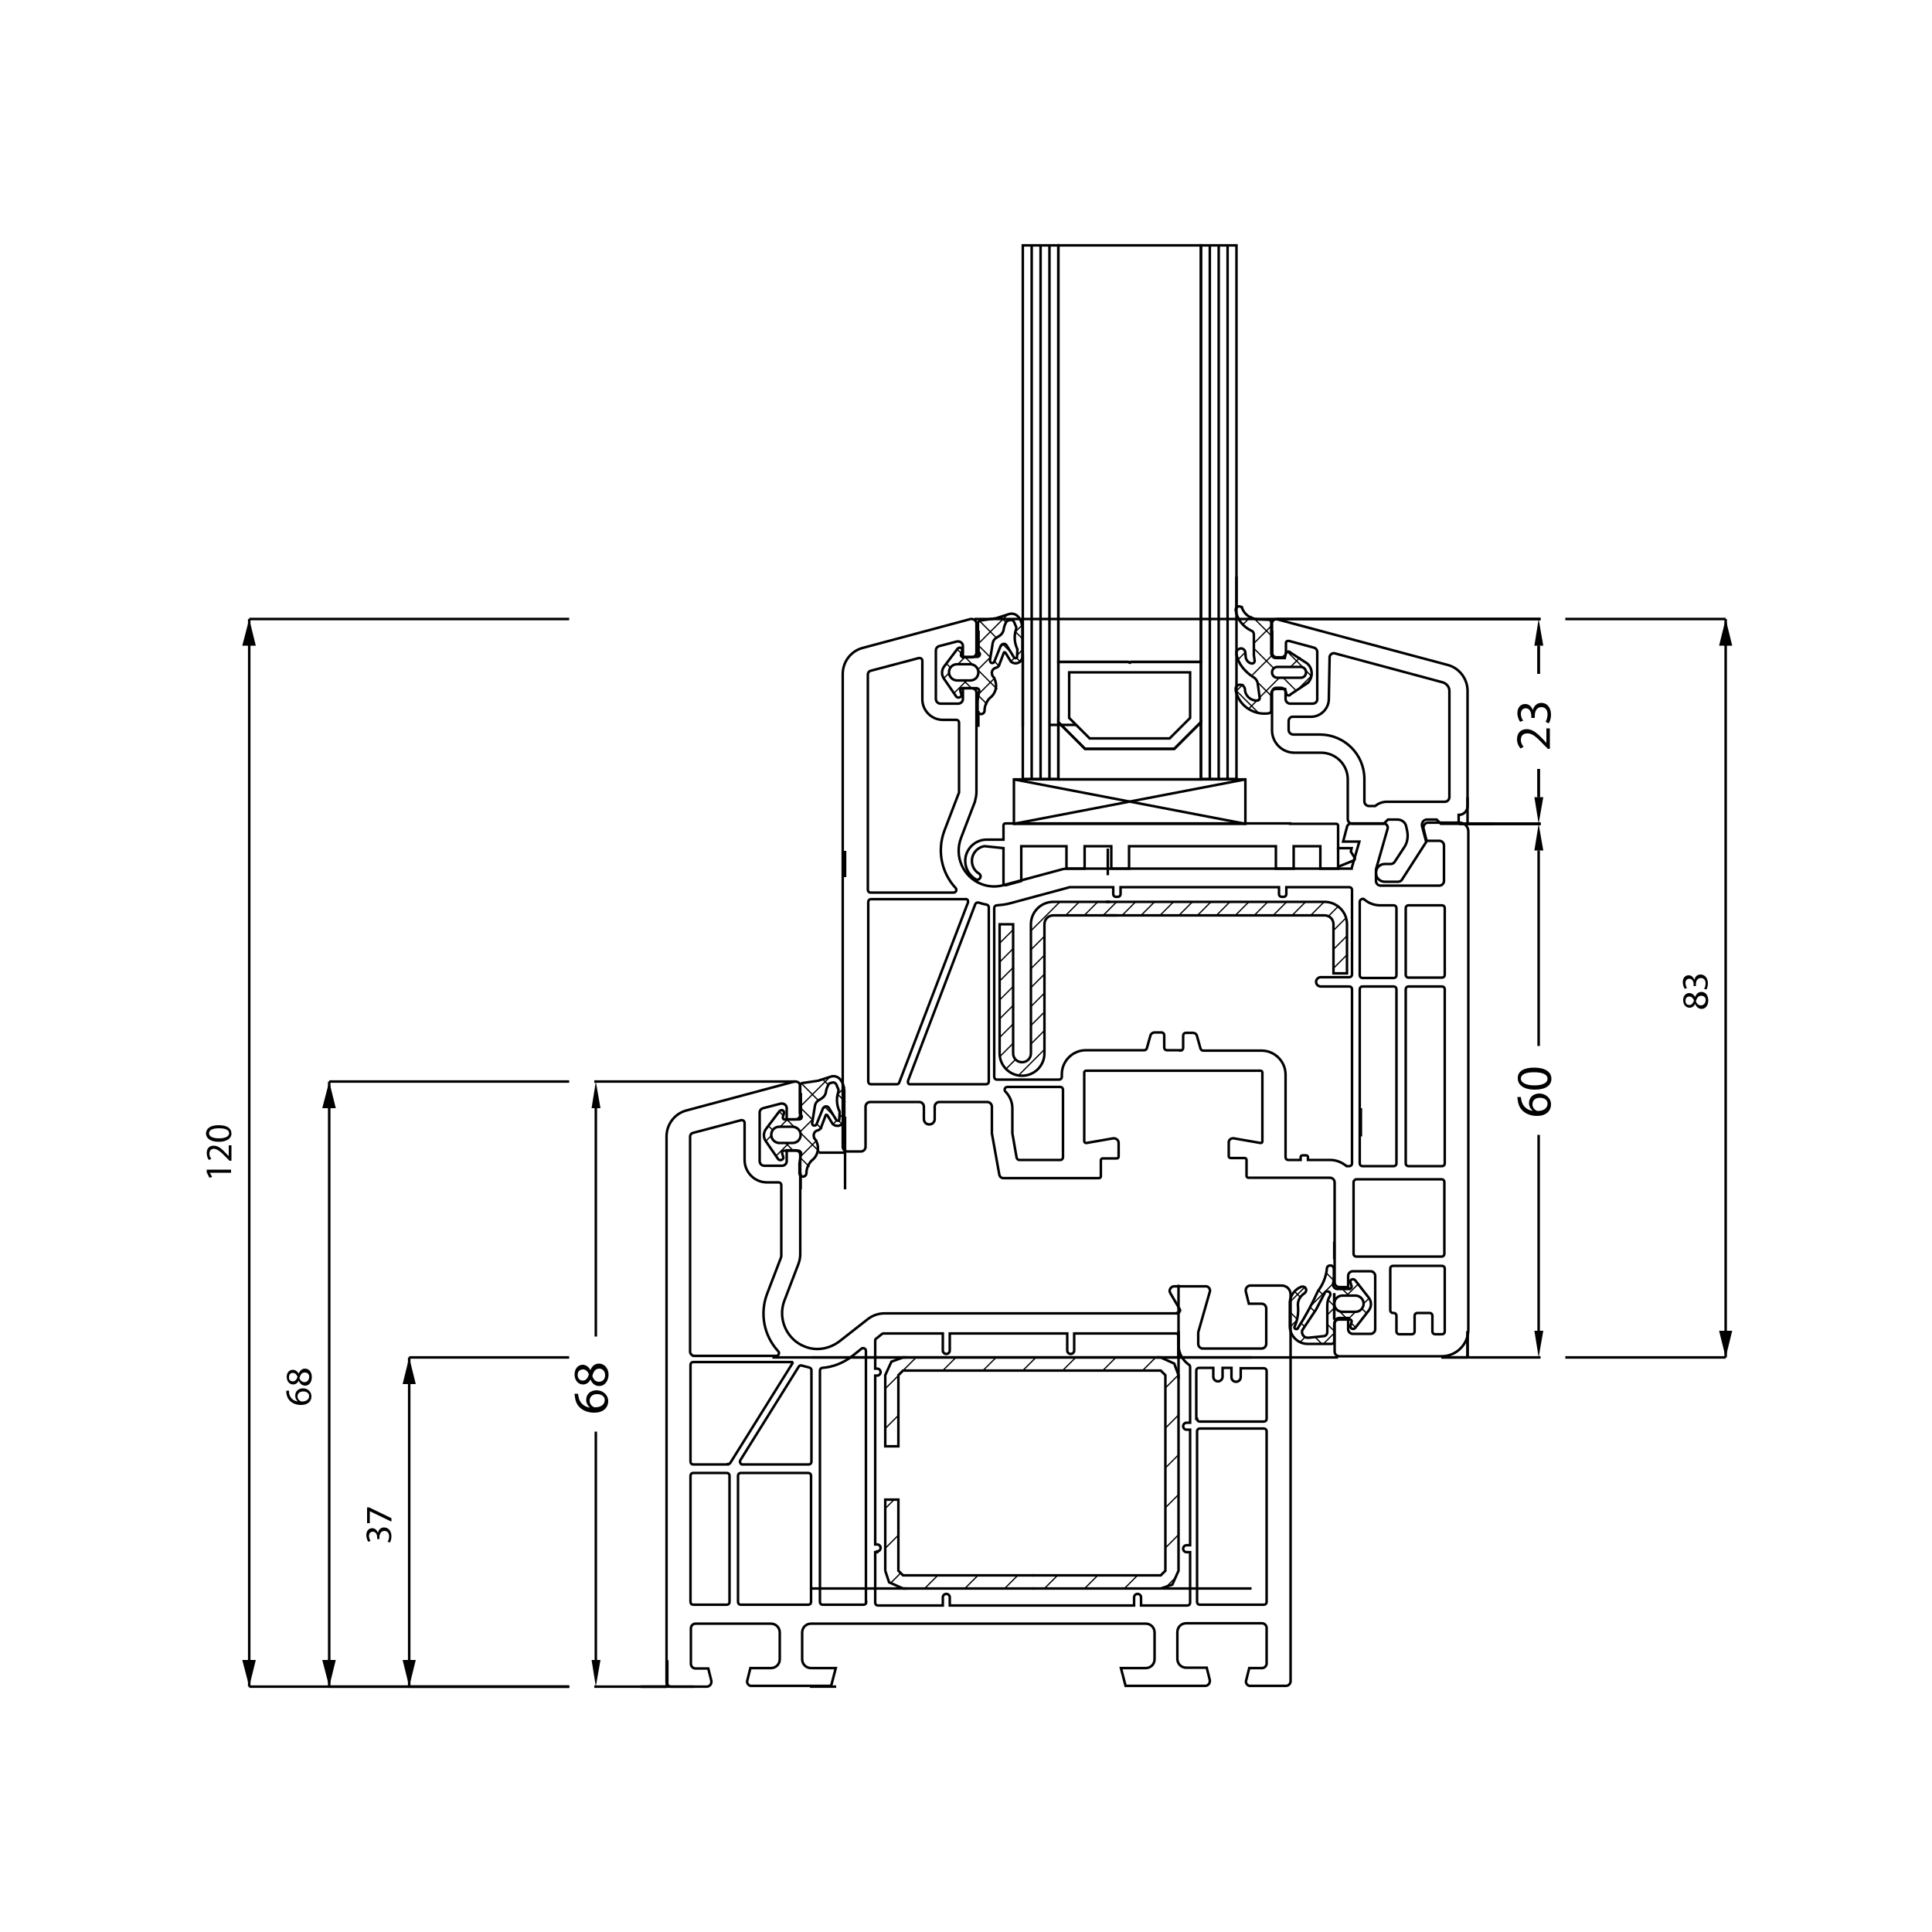 <?xml version="1.0" encoding="UTF-8"?> <svg xmlns="http://www.w3.org/2000/svg" xmlns:xlink="http://www.w3.org/1999/xlink" version="1.1" x="0px" y="0px" viewBox="0 0 500 500" style="enable-background:new 0 0 500 500;" xml:space="preserve"> <style type="text/css"> .st0{fill:none;stroke:#000000;stroke-width:0.652;stroke-miterlimit:10;} .st1{fill:none;} .st2{fill:none;stroke:#000000;stroke-width:0.326;stroke-linecap:round;stroke-linejoin:round;stroke-miterlimit:10;} </style> <g id="Warstwa_1"> <g> <g id="LINE_00000092453875210886923370000013088041921352975018_"> <line class="st0" x1="172.6" y1="436.5" x2="179.6" y2="436.5"></line> </g> <g id="LINE_00000156554661359418868610000013264314637318823850_"> <line class="st0" x1="379.8" y1="351.3" x2="379.8" y2="344.5"></line> </g> <g id="DIMENSION"> <g id="SOLID"> <polygon points="155.4,429.6 153.1,429.6 154.2,436.5 154.2,436.5 "></polygon> </g> <g id="SOLID_00000089543933279188693340000007055914486483238789_"> <polygon points="155.4,286.8 153.1,286.8 154.2,279.9 154.2,279.9 "></polygon> </g> <g id="MTEXT"> <g> <path d="M149.6,360.5c0,0.2,0,0.5,0.1,0.9c0.3,1.8,1.6,2.7,3,2.9v0c-0.5-0.4-1-1.1-1-2c0-1.5,1.1-2.5,2.7-2.5 c1.5,0,3,1.1,3,2.8c0,1.8-1.4,3-3.6,3c-1.7,0-3-0.6-3.8-1.4c-0.7-0.7-1.1-1.6-1.2-2.7c-0.1-0.3-0.1-0.6-0.1-0.8H149.6z M154.5,360.8c-1.2,0-1.9,0.7-1.9,1.7c0,0.7,0.4,1.3,1,1.6c0.1,0.1,0.3,0.1,0.5,0.1c1.4,0,2.4-0.7,2.4-1.9 C156.5,361.4,155.7,360.8,154.5,360.8z"></path> <path d="M155.1,358.7c-1.1,0-1.8-0.6-2.3-1.7l0,0c-0.4,0.9-1.2,1.3-1.9,1.3c-1.3,0-2.2-1.1-2.2-2.6c0-1.6,1-2.5,2.1-2.5 c0.7,0,1.5,0.4,2,1.4h0c0.4-1.1,1.2-1.7,2.2-1.7c1.5,0,2.5,1.3,2.5,2.9C157.4,357.6,156.4,358.7,155.1,358.7z M150.8,357.3 c0.8,0,1.3-0.6,1.6-1.6c-0.2-0.7-0.8-1.3-1.5-1.3c-0.7,0-1.4,0.4-1.4,1.4C149.5,356.8,150.1,357.3,150.8,357.3z M155.1,354.2 c-1,0-1.5,0.7-1.8,1.9c0.3,1,0.9,1.5,1.7,1.5c0.9,0,1.6-0.6,1.6-1.7C156.6,354.8,155.9,354.2,155.1,354.2z"></path> </g> </g> </g> <g id="LINE_00000062905445788459120120000002577029471257980037_"> <line class="st0" x1="172.6" y1="436.5" x2="172.6" y2="429.7"></line> </g> <g id="LINE_00000101082825248064574620000009861844068666073731_"> <line class="st0" x1="216.4" y1="436.5" x2="209.6" y2="436.5"></line> </g> <g id="LINE_00000093177730150720397420000009410116184220109453_"> <line class="st0" x1="172.6" y1="436.5" x2="165.8" y2="436.5"></line> </g> <g id="LINE_00000149345775174208171910000017131808059191851963_"> <line class="st0" x1="305" y1="351.3" x2="305" y2="344.5"></line> </g> <g id="LINE_00000175322878195134411520000016055725510738092426_"> <line class="st0" x1="207.2" y1="289.7" x2="207.2" y2="282.9"></line> </g> <g id="LINE_00000104680273499791393850000011446910869969352086_"> <line class="st0" x1="207.2" y1="289.7" x2="207.2" y2="282.9"></line> </g> <g id="LINE_00000173138880238808019560000007397628968677041827_"> <line class="st0" x1="172.6" y1="436.5" x2="165.8" y2="436.5"></line> </g> <g id="LINE_00000034790667237792791860000004089413991774299812_"> <line class="st0" x1="172.6" y1="436.5" x2="172.6" y2="429.7"></line> </g> <g id="LINE_00000162319466507253858510000005359986102763833525_"> <line class="st0" x1="172.7" y1="436.5" x2="172.7" y2="429.7"></line> </g> <g id="HATCH"> <path class="st1" d="M206.9,289.8l-3.8,0c-0.3,0-0.5-0.2-0.5-0.5c0,0,0-0.1,0-0.1l0.3-1c0.1-0.3,0-0.5-0.3-0.7 c-0.3-0.2-0.7-0.2-1,0.1l-3.4,4.5c-0.8,1-0.8,2.4,0,3.4l3.4,4.5c0.2,0.2,0.4,0.3,0.7,0.3c0.4-0.1,0.6-0.5,0.5-0.8l-0.3-1 c-0.1-0.2,0.1-0.5,0.3-0.6c0,0,0.1,0,0.1,0l3.7,0c0.4,0,0.7,0.3,0.7,0.7c0,0,0,0.1,0,0.1l-0.4,2.5v2.5c0,0.5,0.4,0.9,0.9,0.9 c0.5,0,0.9-0.4,0.9-0.9c0-1.2,0.5-2.3,1.3-3.2c0.2-0.1,0.3-0.2,0.4-0.3c1.6-1.5,1.7-3.9,0.3-5.5c-0.3-0.7-0.1-1.5,0.6-1.9 c0,0,0,0,0.1,0c0.6-0.1,1.1-0.5,1.2-1.1l1.1-2.9c0-0.1,0.2-0.2,0.3-0.2c0.1,0,0.1,0.1,0.1,0.1l1.4,2.3c0.3,0.2,0.7,0.4,1,0.4 c1,0.1,1.9-0.7,2-1.7v-7.5c0-0.9-0.3-1.7-0.8-2.5c-0.5-0.9-1.6-1.3-2.6-1.1l-3.4,1.1l-4.1,0.6c-0.3,0.1-0.6,0.3-0.6,0.7v7.1 c0,0.1,0.1,0.3,0.2,0.4c0.3,0.2,0.3,0.7,0.1,1C207.3,289.7,207.1,289.8,206.9,289.8 M205.1,295.8h-3.4c-1.1,0-2.1-0.9-2.1-2.1 s0.9-2.1,2.1-2.1h3.4c1.1,0,2.1,0.9,2.1,2.1S206.3,295.8,205.1,295.8 M210.2,290.6l0.7-4.4c0.1-0.6,0.4-1.1,0.9-1.4l0.8-0.5 c0.5-0.3,0.9-0.8,1.1-1.4c0.1-0.9,0.4-1.8,0.9-2.5l0.7-0.2c0.5-0.2,1,0.1,1.2,0.6l0.5,1.2c0,0.1,0,0.3,0,0.4 c-0.6,1.7-0.5,3.5,0.2,5.1c0.1,0.1,0.1,0.2,0.1,0.4l-0.1,1.9c-0.1,0.2-0.4,0.3-0.6,0.2c-0.1,0-0.2-0.1-0.2-0.2l-1.9-3.1 c-0.1-0.1-0.2-0.2-0.3-0.3c-0.4-0.2-0.9,0-1.1,0.4l-1.7,4.2c-0.2,0.3-0.6,0.4-0.9,0.2C210.3,291,210.2,290.8,210.2,290.6z"></path> </g> <g id="LINE_00000020362915135914865870000001475844778550120347_"> <line class="st0" x1="207.2" y1="289.7" x2="207.2" y2="282.9"></line> </g> <g id="LINE_00000037668462206840455100000003657592824770143659_"> <line class="st0" x1="305" y1="351.3" x2="305" y2="344.5"></line> </g> <g id="HATCH_00000139284792410068126680000013599805076223815317_"> <polygon class="st1" points="305,406.5 303.4,410.1 300.4,411.1 233.7,411.1 230.1,409.5 229.1,406.5 229.1,388.1 232.5,388.1 232.5,406.5 233.7,407.7 300.4,407.7 301.6,406.5 301.6,355.9 300.4,354.7 233.7,354.7 232.5,355.9 232.5,374.3 229.1,374.3 229.1,355.9 230.7,352.4 233.7,351.3 300.4,351.3 303.9,352.9 305,355.9 "></polygon> </g> <g id="LINE_00000011719958058829377680000012743221672681881510_"> <line class="st0" x1="253.2" y1="170" x2="253.2" y2="163.2"></line> </g> <g id="LINE_00000065775616727265465490000013580176319955249845_"> <line class="st0" x1="379.8" y1="213.2" x2="386.6" y2="213.2"></line> </g> <g id="LINE_00000114067602849520342920000007956514542197386911_"> <line class="st0" x1="379.8" y1="213.2" x2="379.8" y2="206.4"></line> </g> <g id="LINE_00000124872276985429832290000001425412071181342091_"> <line class="st0" x1="345.3" y1="341.5" x2="345.3" y2="334.7"></line> </g> <g id="LINE_00000003093693120196524510000013391777083506263976_"> <line class="st0" x1="379.8" y1="351.3" x2="379.8" y2="344.5"></line> </g> <g id="DIMENSION_00000047776018877859965450000009858158359417457821_"> <g id="SOLID_00000088839848909888319320000005439396426381459116_"> <polygon points="399.4,344.4 397.1,344.4 398.2,351.3 398.2,351.3 "></polygon> </g> <g id="SOLID_00000029750033369028098520000012913693472277116559_"> <polygon points="399.4,220.1 397.1,220.1 398.2,213.2 398.2,213.2 "></polygon> </g> <g id="MTEXT_00000117675618569150078150000016310038083254377136_"> <g> <path d="M393.6,283.7c0,0.2,0,0.5,0.1,0.9c0.3,1.8,1.6,2.7,3,2.9v0c-0.5-0.4-1-1.1-1-2c0-1.5,1.1-2.5,2.7-2.5 c1.5,0,3,1.1,3,2.8c0,1.8-1.4,3-3.6,3c-1.7,0-3-0.6-3.8-1.4c-0.7-0.7-1.1-1.6-1.2-2.7c-0.1-0.3-0.1-0.6-0.1-0.8H393.6z M398.5,284.1c-1.2,0-1.9,0.7-1.9,1.7c0,0.7,0.4,1.3,1,1.6c0.1,0.1,0.3,0.1,0.5,0.1c1.4,0,2.4-0.7,2.4-1.9 C400.5,284.7,399.7,284.1,398.5,284.1z"></path> <path d="M397,276.3c2.9,0,4.5,1.1,4.5,2.9c0,1.7-1.5,2.8-4.3,2.8c-2.8,0-4.4-1.2-4.4-2.9C392.7,277.3,394.3,276.3,397,276.3z M397.1,280.9c2.2,0,3.4-0.7,3.4-1.7c0-1.2-1.4-1.7-3.5-1.7c-2.1,0-3.4,0.5-3.4,1.7C393.6,280.1,394.8,280.9,397.1,280.9z"></path> </g> </g> </g> <g id="DIMENSION_00000008135020788254967360000007179442743737678497_"> <g id="SOLID_00000070079762620712369750000010134529901901241777_"> <polygon points="399.4,206.3 397.1,206.3 398.2,213.2 398.2,213.2 "></polygon> </g> <g id="SOLID_00000094581943104089282730000009318268662455035835_"> <polygon points="399.4,167.1 397.1,167.1 398.2,160.2 398.2,160.2 "></polygon> </g> <g id="MTEXT_00000044896248066005046980000001564868854548320662_"> <g> <path d="M401.3,193.8h-0.7l-0.9-0.9c-2.1-2.2-3.1-3.1-4.4-3.1c-0.9,0-1.7,0.4-1.7,1.7c0,0.8,0.4,1.4,0.7,1.8l-0.8,0.4 c-0.5-0.6-0.9-1.4-0.9-2.4c0-1.8,1.2-2.6,2.5-2.6c1.6,0,2.8,1.1,4.5,2.9l0.6,0.7h0v-3.8h0.9V193.8z"></path> <path d="M400,186.8c0.2-0.3,0.5-1.1,0.5-1.9c0-1.5-0.9-1.9-1.6-1.9c-1.2,0-1.7,1.1-1.7,2.2v0.6h-0.9v-0.6 c0-0.8-0.4-1.9-1.4-1.9c-0.7,0-1.3,0.4-1.3,1.5c0,0.7,0.3,1.3,0.6,1.7l-0.8,0.3c-0.3-0.4-0.7-1.3-0.7-2.2c0-1.7,1-2.4,2-2.4 c0.9,0,1.6,0.5,2,1.6h0c0.2-1,1-1.9,2.2-1.9c1.4,0,2.5,1.1,2.5,3.1c0,0.9-0.3,1.8-0.6,2.2L400,186.8z"></path> </g> </g> </g> <g id="LINE_00000081609096605579104490000016745505624493548683_"> <line class="st0" x1="218.7" y1="227" x2="218.7" y2="220.2"></line> </g> <g id="LINE_00000145767553890784512800000004275293703643163284_"> <line class="st0" x1="379.8" y1="351.3" x2="373" y2="351.3"></line> </g> <g id="LINE_00000111180558133614529130000002342538234632145593_"> <line class="st0" x1="218.7" y1="298.3" x2="211.9" y2="298.3"></line> </g> <g id="HATCH_00000127030441970385563470000016711416633564320177_"> <path class="st1" d="M349.3,333.5c0.3,0,0.5-0.2,0.5-0.5c0,0,0-0.1,0-0.1l-0.3-1c-0.1-0.3,0-0.6,0.2-0.7c0.3-0.2,0.7-0.2,1,0.1 l3.5,4.5c0.8,1,0.8,2.4,0,3.4l-3.5,4.5c-0.2,0.2-0.5,0.3-0.7,0.2c-0.4-0.1-0.6-0.5-0.5-0.8l0.3-1c0.1-0.2-0.1-0.5-0.3-0.6 c0,0-0.1,0-0.1,0h-2.9c-0.6,0-1.2,0.5-1.2,1.2v4.4c0,0.4-0.3,0.7-0.7,0.7l-6.2,0c0,0,0,0,0,0c-2.5,0-4.6-2.1-4.6-4.6v-5.7 c-0.1-2,1.2-3.8,3-4.5c0.4-0.1,0.9,0,1.1,0.4c0.3,0.4,0.1,1-0.3,1.3c-1.1,0.7-1.8,1.9-1.7,3.2c0.2,1.8-0.1,3.7-0.8,5.3 c-0.2,0.2-0.1,0.6,0.1,0.7s0.6,0.1,0.7-0.1c0,0,0,0,0-0.1c2-3.1,3.7-6.3,5.2-9.6c1.3-1.7,2.1-3.7,2.3-5.8c0-0.5,0.4-0.8,0.9-0.8 c0.5,0,0.9,0.4,0.9,0.9v1.8c0,0.7-0.1,1.4-0.2,2.1c-0.1,0.6,0.4,1.2,1,1.3c0,0,0.1,0,0.1,0H349.3 M347.4,339.5 c-1.1,0-2.1-0.9-2.1-2.1c0-1.1,0.9-2.1,2.1-2.1h3.4c1.1,0,2.1,0.9,2.1,2.1c0,1.1-0.9,2.1-2.1,2.1H347.4 M340.6,338.9l2.2-4.2 c0,0,0,0,0-0.1c0.2-0.4,0.7-0.5,1.1-0.3s0.5,0.7,0.3,1.1c-0.5,0.7-0.7,1.6-0.7,2.4l0,6.9c0,0.6-0.4,1.1-1,1.1l-3.8,0.4 c-0.2,0-0.3,0-0.5,0c-0.9-0.2-1.4-1-1.2-1.9L340.6,338.9z"></path> </g> <g id="LINE_00000020381790111451922980000011352525253474007941_"> <line class="st0" x1="345.3" y1="341.5" x2="345.3" y2="334.7"></line> </g> <g id="HATCH_00000085219158815494455090000017765173411598821295_"> <path class="st1" d="M253,170.1l-3.8,0c-0.3,0-0.5-0.2-0.5-0.5c0,0,0-0.1,0-0.1l0.3-1c0.1-0.3,0-0.5-0.3-0.7 c-0.3-0.2-0.7-0.2-1,0.1l-3.4,4.5c-0.8,1-0.8,2.4,0,3.4l3.4,4.5c0.2,0.2,0.4,0.3,0.7,0.3c0.4-0.1,0.6-0.5,0.5-0.8l-0.3-1 c-0.1-0.2,0.1-0.5,0.3-0.6c0,0,0.1,0,0.1,0l3.7,0c0.4,0,0.7,0.3,0.7,0.7c0,0,0,0.1,0,0.1l-0.4,2.5v2.5c0,0.5,0.4,0.9,0.9,0.9 c0.5,0,0.9-0.4,0.9-0.9c0-1.2,0.5-2.3,1.3-3.2c0.2-0.1,0.3-0.2,0.4-0.3c1.6-1.5,1.7-3.9,0.3-5.5c-0.3-0.7-0.1-1.5,0.6-1.9 c0,0,0,0,0.1,0c0.6-0.1,1.1-0.5,1.2-1.1l1.1-2.9c0-0.1,0.2-0.2,0.3-0.2c0.1,0,0.1,0.1,0.1,0.1l1.4,2.3c0.3,0.2,0.7,0.4,1,0.4 c1,0.1,1.9-0.7,2-1.7v-7.5c0-0.9-0.3-1.7-0.8-2.5c-0.5-0.9-1.6-1.3-2.6-1.1l-3.4,1.1l-4.1,0.6c-0.3,0.1-0.6,0.3-0.6,0.7v7.1 c0,0.1,0.1,0.3,0.2,0.4c0.3,0.2,0.3,0.7,0.1,1C253.4,170,253.2,170.1,253,170.1 M251.1,176.1h-3.4c-1.1,0-2.1-0.9-2.1-2.1 s0.9-2.1,2.1-2.1h3.4c1.1,0,2.1,0.9,2.1,2.1S252.3,176.1,251.1,176.1 M256.2,170.9l0.7-4.4c0.1-0.6,0.4-1.1,0.9-1.4l0.8-0.5 c0.5-0.3,0.9-0.8,1.1-1.4c0.1-0.9,0.4-1.8,0.9-2.5l0.7-0.2c0.5-0.2,1,0.1,1.2,0.6l0.5,1.2c0,0.1,0,0.3,0,0.4 c-0.6,1.7-0.5,3.5,0.2,5.1c0.1,0.1,0.1,0.2,0.1,0.4l-0.1,1.9c-0.1,0.2-0.4,0.3-0.6,0.2c-0.1,0-0.2-0.1-0.2-0.2l-1.9-3.1 c-0.1-0.1-0.2-0.2-0.3-0.3c-0.4-0.2-0.9,0-1.1,0.4l-1.7,4.2c-0.2,0.3-0.6,0.4-0.9,0.2C256.3,171.3,256.2,171.1,256.2,170.9z"></path> </g> <g id="LINE_00000083082328412931035930000014628829181233002664_"> <line class="st0" x1="253.2" y1="170" x2="253.2" y2="163.2"></line> </g> <g id="HATCH_00000003793618536757966690000014553017693624512687_"> <polygon class="st1" points="266.8,239.2 272.5,233.4 342.8,233.4 348.5,239.2 348.5,251.8 345.1,251.8 345.1,239.2 342.8,236.9 272.5,236.9 270.2,239.2 270.2,272.5 258.7,272.5 258.7,239.2 262.2,239.2 262.2,272.6 266.8,272.6 "></polygon> </g> <g id="LINE_00000132767753726477177070000004121337986447917751_"> <line class="st0" x1="329.2" y1="170" x2="329.2" y2="163.2"></line> </g> <g id="LINE_00000141447649699336957910000001673236439592333446_"> <line class="st0" x1="379.8" y1="213.2" x2="386.6" y2="213.2"></line> </g> <g id="HATCH_00000013902783556042475680000002652485279555118780_"> <path class="st1" d="M329.2,168.9v-8l-0.7-0.7l-2.7-0.1l-4.1-2.8l-1.8,0.1v0.4l4,5.2l0.7,1l0,5.3l0.2,1.5l-0.8,0.8l-1.5-1.5 l-0.1-1.2l-2.3-0.3v0.6l4.4,5.4l1.2,1.7l0.5,3.7l-0.6,0.8l-3.2-2.8l-2.3-0.4v0.7l8.6,5.9l0.6-0.7v-4.5l1.1-1.1l2.4,0l0.3,1.3 l1.1,0.1l4.5-3l-0.2-5l-4.3-2.8l-1.1,0.1l-0.3,1.3l-2.3,0L329.2,168.9 M330.6,175.4h6v-2.8h-6V175.4z"></path> </g> <g id="LINE_00000160164554669417880480000002396588371879025551_"> <line class="st0" x1="329.2" y1="170" x2="329.2" y2="163.2"></line> </g> <g id="DIMENSION_00000131349876782808122840000008503386540345813939_"> <g id="TEXT_00000096737392796589687710000004820495256960877729_"> <g> <path d="M54.3,303.5L54.3,303.5l0.6,1.1l-0.7,0.2l-0.7-1.4v-0.7h6.3v0.8H54.3z"></path> <path d="M59.9,300.4h-0.5l-0.7-0.7c-1.5-1.6-2.4-2.3-3.3-2.4c-0.6,0-1.2,0.3-1.2,1.3c0,0.6,0.3,1.1,0.5,1.3l-0.6,0.3 c-0.4-0.4-0.6-1.1-0.6-1.8c0-1.4,0.9-1.9,1.8-1.9c1.2,0,2.1,0.8,3.4,2.2l0.5,0.5h0v-2.8h0.7V300.4z"></path> <path d="M56.6,291.2c2.2,0,3.3,0.8,3.3,2.2c0,1.2-1.2,2.1-3.3,2.1c-2.1,0-3.3-0.9-3.3-2.2C53.4,291.9,54.6,291.2,56.6,291.2z M56.7,294.6c1.6,0,2.6-0.5,2.6-1.3c0-0.9-1-1.3-2.6-1.3c-1.6,0-2.6,0.4-2.6,1.3C54.1,294.1,55,294.6,56.7,294.6z"></path> </g> </g> <g id="SOLID_00000083075210352599921260000011927230058413144725_"> <polygon points="64.5,436.5 66.2,429.6 62.7,429.6 62.7,429.6 "></polygon> </g> <g id="SOLID_00000150073890902129520020000003382037167649259408_"> <polygon points="64.5,160.2 62.7,167.1 66.2,167.1 66.2,167.1 "></polygon> </g> </g> <g id="DIMENSION_00000036942254269923263990000010163225651132265642_"> <g id="TEXT_00000147182893640551627860000016983824115678836900_"> <g> <path d="M74.8,359.9c0,0.2,0,0.4,0,0.6c0.2,1.3,1.2,2.1,2.3,2.2v0c-0.4-0.3-0.7-0.8-0.7-1.5c0-1.1,0.8-1.9,2-1.9 c1.2,0,2.2,0.8,2.2,2.1c0,1.4-1.1,2.2-2.7,2.2c-1.2,0-2.2-0.4-2.9-1.1c-0.5-0.5-0.8-1.2-0.9-2c0-0.3,0-0.5,0-0.6H74.8z M78.5,360.1c-0.9,0-1.5,0.5-1.5,1.3c0,0.5,0.3,1,0.8,1.2c0.1,0.1,0.2,0.1,0.4,0.1c1,0,1.8-0.5,1.8-1.4 C80,360.6,79.4,360.1,78.5,360.1z"></path> <path d="M79,358.6c-0.8,0-1.4-0.5-1.7-1.3l0,0c-0.3,0.7-0.9,1-1.4,1c-1,0-1.7-0.8-1.7-2c0-1.2,0.8-1.8,1.6-1.8 c0.5,0,1.1,0.3,1.5,1h0c0.3-0.8,0.9-1.3,1.6-1.3c1.1,0,1.8,0.9,1.8,2.2C80.7,357.8,79.9,358.6,79,358.6z M75.8,357.5 c0.6,0,1-0.5,1.2-1.2c-0.2-0.5-0.6-1-1.2-1c-0.5,0-1,0.3-1,1.1C74.7,357.1,75.2,357.5,75.8,357.5z M78.9,355.2 c-0.8,0-1.1,0.5-1.4,1.4c0.2,0.7,0.7,1.1,1.3,1.1c0.6,0,1.2-0.5,1.2-1.3C80.1,355.7,79.6,355.2,78.9,355.2z"></path> </g> </g> <g id="SOLID_00000011016240565910894410000016541834775246962351_"> <polygon points="85.2,436.5 86.9,429.6 83.4,429.6 83.4,429.6 "></polygon> </g> <g id="SOLID_00000182496702345126471320000014551719765206821283_"> <polygon points="85.2,279.9 83.4,286.8 86.9,286.8 86.9,286.8 "></polygon> </g> </g> <g id="DIMENSION_00000066485671163963573130000005261712483051399557_"> <g id="TEXT_00000117635252296399095580000006413836032679437477_"> <g> <path d="M100.3,399c0.2-0.2,0.4-0.8,0.4-1.4c0-1.1-0.7-1.4-1.2-1.4c-0.9,0-1.3,0.8-1.3,1.6v0.5h-0.6v-0.5 c0-0.6-0.3-1.4-1.1-1.4c-0.5,0-1,0.3-1,1.1c0,0.5,0.2,1,0.4,1.3l-0.6,0.2c-0.2-0.3-0.5-1-0.5-1.7c0-1.2,0.7-1.8,1.5-1.8 c0.7,0,1.2,0.4,1.5,1.2h0c0.2-0.8,0.7-1.4,1.6-1.4c1,0,1.9,0.8,1.9,2.3c0,0.7-0.2,1.3-0.4,1.6L100.3,399z"></path> <path d="M94.9,390.1h0.6l5.8,2.8v0.9l-5.6-2.7h0v3.1h-0.7V390.1z"></path> </g> </g> <g id="SOLID_00000105391575769391541140000014122766327299345032_"> <polygon points="105.9,436.5 107.6,429.6 104.2,429.6 104.2,429.6 "></polygon> </g> <g id="SOLID_00000102514640429978974300000009858882697537939387_"> <polygon points="105.9,351.3 104.2,358.2 107.6,358.2 107.6,358.2 "></polygon> </g> </g> <g id="DIMENSION_00000078031053265068272690000012924846184304664751_"> <g id="TEXT_00000170995401900162540070000015320258411356434072_"> <g> <path d="M440.4,261.1c-0.8,0-1.4-0.5-1.7-1.3l0,0c-0.3,0.7-0.9,1-1.4,1c-1,0-1.7-0.8-1.7-2c0-1.2,0.8-1.8,1.6-1.8 c0.5,0,1.1,0.3,1.5,1h0c0.3-0.8,0.9-1.3,1.6-1.3c1.1,0,1.8,0.9,1.8,2.2C442.1,260.3,441.3,261.1,440.4,261.1z M437.2,260.1 c0.6,0,1-0.5,1.2-1.2c-0.2-0.5-0.6-1-1.2-1c-0.5,0-1,0.3-1,1.1C436.2,259.7,436.6,260.1,437.2,260.1z M440.3,257.7 c-0.8,0-1.1,0.5-1.4,1.4c0.2,0.7,0.7,1.1,1.3,1.1c0.6,0,1.2-0.5,1.2-1.3C441.5,258.2,441,257.7,440.3,257.7z"></path> <path d="M441,255.9c0.2-0.2,0.4-0.8,0.4-1.4c0-1.1-0.7-1.4-1.2-1.4c-0.9,0-1.3,0.8-1.3,1.6v0.5h-0.6v-0.5 c0-0.6-0.3-1.4-1.1-1.4c-0.5,0-1,0.3-1,1.1c0,0.5,0.2,1,0.4,1.3l-0.6,0.2c-0.2-0.3-0.5-1-0.5-1.7c0-1.2,0.7-1.8,1.5-1.8 c0.7,0,1.2,0.4,1.5,1.2h0c0.2-0.8,0.7-1.4,1.6-1.4c1,0,1.9,0.8,1.9,2.3c0,0.7-0.2,1.3-0.4,1.6L441,255.9z"></path> </g> </g> <g id="SOLID_00000077298994703731213250000017670165954922293656_"> <polygon points="446.6,351.3 448.3,344.4 444.9,344.4 444.9,344.4 "></polygon> </g> <g id="SOLID_00000141428139571739612920000016169227998478112419_"> <polygon points="446.6,160.2 444.9,167.1 448.3,167.1 448.3,167.1 "></polygon> </g> </g> <g id="LWPOLYLINE"> <path class="st0" d="M304.7,339.8c0.4,0,0.7-0.3,0.7-0.7c0-0.1,0-0.2-0.1-0.3l-2.4-4.1c-0.1-0.2-0.2-0.4-0.2-0.6 c0-0.6,0.5-1.2,1.2-1.2h8.1c0.1,0,0.2,0,0.3,0c0.6,0.2,1,0.8,0.8,1.4l-3,10.5v3c0,0.6,0.5,1.2,1.2,1.2h15.2 c0.6,0,1.2-0.5,1.2-1.2v-9.2c0-0.6-0.5-1.2-1.2-1.2h-3.3l-0.8-3.2c0-0.1,0-0.2,0-0.3c0-0.6,0.5-1.2,1.2-1.2h8.1 c1.3,0,2.3,1,2.3,2.3v100.1c0,0.6-0.5,1.2-1.2,1.2h-9.2c-0.1,0-0.2,0-0.3,0c-0.6-0.2-1-0.8-0.8-1.4l0.8-3.2h3.3 c0.6,0,1.2-0.5,1.2-1.2v-9.2c0-0.6-0.5-1.2-1.2-1.2h-19.6c-1.3,0-2.3,1-2.3,2.3v6.9c0,1.3,1,2.3,2.3,2.3h5.3l0.8,3.2 c0,0.1,0,0.2,0,0.3c0,0.6-0.5,1.2-1.2,1.2h-20.6l-1.2-4.6h6.4c1.3,0,2.3-1,2.3-2.3v-6.9c0-1.3-1-2.3-2.3-2.3h-86.6 c-1.3,0-2.3,1-2.3,2.3v6.9c0,1.3,1,2.3,2.3,2.3h6.4l-1.2,4.6h-20.6c-0.1,0-0.2,0-0.3,0c-0.6-0.2-1-0.8-0.8-1.4l0.8-3.2h5.3 c1.3,0,2.3-1,2.3-2.3v-6.9c0-1.3-1-2.3-2.3-2.3H180c-0.6,0-1.2,0.5-1.2,1.2v9.2c0,0.6,0.5,1.2,1.2,1.2h3.3l0.8,3.2 c0,0.1,0,0.2,0,0.3c0,0.6-0.5,1.2-1.2,1.2h-9.2c-0.6,0-1.2-0.5-1.2-1.2V294.1c0-3.1,2.1-5.9,5.1-6.7l28-7.5c0.1,0,0.2,0,0.3,0 c0.6,0,1.2,0.5,1.2,1.1v7.5c0,0.6-0.5,1.2-1.2,1.2h-2.3v-2.9c0-0.6-0.5-1.2-1.2-1.2c-0.1,0-0.2,0-0.3,0l-4.6,1.2 c-0.5,0.1-0.9,0.6-0.9,1.1v12.6c0,0.6,0.5,1.2,1.2,1.2h4.6c0.6,0,1.2-0.5,1.2-1.2v-2.8h2.3c0.6,0,1.2,0.5,1.2,1.2v25.8 c0,0.8-0.2,1.7-0.5,2.5l-3.6,9.4c-1.8,4.7,0.6,10.1,5.3,11.9c3,1.2,6.4,0.6,9-1.4l7.4-5.8c1.2-0.9,2.7-1.4,4.2-1.4H304.7z"></path> </g> <g id="LINE_00000034073092486238925900000012794205382882664124_"> <line class="st0" x1="172.5" y1="436.5" x2="153.8" y2="436.5"></line> </g> <g id="LINE_00000063594115757959224090000013846176062770182838_"> <line class="st0" x1="205.9" y1="279.9" x2="153.8" y2="279.9"></line> </g> <g id="LINE_00000021086881474853559910000008111280124639993503_"> <line class="st0" x1="154.2" y1="429.6" x2="154.2" y2="370.5"></line> </g> <g id="LINE_00000145776141541567577640000001659448393282665624_"> <line class="st0" x1="154.2" y1="286.8" x2="154.2" y2="345.9"></line> </g> <g id="LINE_00000141416935897824313370000007716284431703436699_"> <line class="st0" x1="352.2" y1="286.8" x2="352.2" y2="294.1"></line> </g> <g id="LWPOLYLINE_00000112628352704496562090000003221218581548953761_"> <path class="st0" d="M227,401.5c0.5,0,0.9-0.4,0.9-0.9s-0.4-0.9-0.9-0.9h-0.5v-43.7h0.5c0.5,0,0.9-0.4,0.9-0.9s-0.4-0.9-0.9-0.9 h-0.5v-7.3c0-0.2,0.1-0.4,0.3-0.5l1.5-1.2c0.1-0.1,0.3-0.1,0.4-0.1H244v4.4c0,0.5,0.4,0.9,0.9,0.9c0.5,0,0.9-0.4,0.9-0.9v-4.4 h30.4v4.4c0,0.5,0.4,0.9,0.9,0.9c0.5,0,0.9-0.4,0.9-0.9v-4.4h26.3c0.4,0,0.7,0.3,0.7,0.7v2.3c0,2,1,3.9,2.7,5.1 c0.2,0.1,0.3,0.3,0.3,0.6v14.4h-0.9c-0.5,0-0.9,0.4-0.9,0.9s0.4,0.9,0.9,0.9h0.9v29.9h-0.9c-0.5,0-0.9,0.4-0.9,0.9 s0.4,0.9,0.9,0.9h0.9v13.1c0,0.4-0.3,0.7-0.7,0.7h-12v-2.1c0-0.5-0.4-0.9-0.9-0.9c-0.5,0-0.9,0.4-0.9,0.9v2.1h-47.7v-2.1 c0-0.5-0.4-0.9-0.9-0.9c-0.5,0-0.9,0.4-0.9,0.9v2.1h-16.8c-0.4,0-0.7-0.3-0.7-0.7v-13.1H227z"></path> </g> <g id="LWPOLYLINE_00000080885003446487762390000010915563096772615076_"> <path class="st0" d="M188.8,381.9c0-0.4-0.3-0.7-0.7-0.7h-8.7c-0.4,0-0.7,0.3-0.7,0.7v32.7c0,0.4,0.3,0.7,0.7,0.7h8.7 c0.4,0,0.7-0.3,0.7-0.7V381.9z"></path> </g> <g id="LWPOLYLINE_00000114754133309532137610000014645143224909138323_"> <path class="st0" d="M209.9,414.6c0,0.4-0.3,0.7-0.7,0.7h-17.5c-0.4,0-0.7-0.3-0.7-0.7v-32.7c0-0.4,0.3-0.7,0.7-0.7h17.5 c0.4,0,0.7,0.3,0.7,0.7V414.6z"></path> </g> <g id="LWPOLYLINE_00000101088720683383737260000003935335152677216166_"> <path class="st0" d="M224.2,414.6c0,0.4-0.3,0.7-0.7,0.7h-10.6c-0.4,0-0.7-0.3-0.7-0.7v-59.9c0-0.4,0.3-0.7,0.6-0.7 c2.8-0.2,5.5-1.3,7.7-3l2.5-2c0.1-0.1,0.3-0.1,0.4-0.1c0.4,0,0.7,0.3,0.7,0.7V414.6z"></path> </g> <g id="LWPOLYLINE_00000064354605145633052190000004460083678111357115_"> <path class="st0" d="M178.6,349.9v-55.8c0-0.4,0.3-0.8,0.7-0.9l12.5-3.3c0.1,0,0.1,0,0.2,0c0.4,0,0.7,0.3,0.7,0.7v9.6 c0,3.2,2.6,5.8,5.8,5.8h3c0.4,0,0.7,0.3,0.7,0.7v18.1c0,0.2,0,0.4-0.1,0.7l-3.6,9.4c-1.9,5.1-0.8,10.8,2.9,14.8 c0.1,0.1,0.2,0.3,0.2,0.5c0,0.4-0.3,0.7-0.7,0.7h-21.5C178.9,350.6,178.6,350.3,178.6,349.9z"></path> </g> <g id="LWPOLYLINE_00000016785863575750394380000003447727006055193520_"> <path class="st0" d="M309.8,367.2c0,0.4,0.3,0.7,0.7,0.7h16.6c0.4,0,0.7-0.3,0.7-0.7v-12.4c0-0.4-0.3-0.7-0.7-0.7h-6v2.3 c0,0.6-0.5,1.2-1.2,1.2s-1.2-0.5-1.2-1.2V354h-2.3v2.3c0,0.6-0.5,1.2-1.2,1.2c-0.6,0-1.2-0.5-1.2-1.2V354h-3.7 c-0.4,0-0.7,0.3-0.7,0.7V367.2z"></path> </g> <g id="LWPOLYLINE_00000170966827329706657710000014463078762638830248_"> <path class="st0" d="M207.5,353.4c-0.3-0.1-0.6,0-0.8,0.3l-15.1,24.2c-0.2,0.3-0.1,0.7,0.2,1c0.1,0.1,0.2,0.1,0.4,0.1h17.1 c0.4,0,0.7-0.3,0.7-0.7v-23.7c0-0.3-0.2-0.6-0.6-0.7C208.7,353.7,208.1,353.6,207.5,353.4z"></path> </g> <g id="LWPOLYLINE_00000085227573364436572070000010612789442752174750_"> <path class="st0" d="M188.4,378.9c0.2,0,0.5-0.1,0.6-0.3l16.1-25.8c0.1-0.1,0-0.2-0.1-0.3c0,0-0.1,0-0.1,0h-25.5 c-0.4,0-0.7,0.3-0.7,0.7v25.1c0,0.4,0.3,0.7,0.7,0.7H188.4z"></path> </g> <g id="LWPOLYLINE_00000005261330815377479270000003331387410335649965_"> <path class="st0" d="M327.8,414.6c0,0.4-0.3,0.7-0.7,0.7h-16.6c-0.4,0-0.7-0.3-0.7-0.7v-44.2c0-0.4,0.3-0.7,0.7-0.7h16.6 c0.4,0,0.7,0.3,0.7,0.7V414.6z"></path> </g> <g id="POLYLINE"> <path class="st0" d="M210.2,290.6l0.7-4.4c0.1-0.6,0.4-1.1,0.9-1.4l0.8-0.5c0.5-0.3,0.9-0.8,1.1-1.4c0.1-0.9,0.4-1.8,0.9-2.5 l0.7-0.2c0.5-0.2,1,0.1,1.2,0.6l0.5,1.2c0,0.1,0,0.3,0,0.4c-0.6,1.7-0.5,3.5,0.2,5.1c0.1,0.1,0.1,0.2,0.1,0.4l-0.1,1.9 c0,0.1-0.1,0.2-0.2,0.2c-0.2,0.1-0.5,0-0.6-0.2l-1.9-3.1c-0.3-0.4-0.8-0.5-1.2-0.2c-0.1,0.1-0.2,0.2-0.3,0.3l-1.7,4.2 c-0.1,0.2-0.3,0.3-0.6,0.3C210.4,291.3,210.1,291,210.2,290.6z"></path> </g> <g id="LWPOLYLINE_00000181071995188215892430000000337379626238022805_"> <path class="st0" d="M205.1,295.8h-3.4c-1.1,0-2.1-0.9-2.1-2.1s0.9-2.1,2.1-2.1h3.4c1.1,0,2.1,0.9,2.1,2.1 S206.3,295.8,205.1,295.8z"></path> </g> <path class="st2" d="M207.5,299l3.9-3.9 M217.3,289.2l1.4-1.4 M215.6,290.9l0.9-0.9 M201,299l3.1-3.1 M216.8,283.2l1.8-1.8 M207,293l3.3-3.3 M213,287l0.6-0.6 M198.2,295.3l1.4-1.4 M207.2,286.3l7.4-7.4 M201.8,291.7l1.9-1.9 M198.9,291.4l1.1,1.1 M207.4,299.9l2,2 M203.3,295.8l1.9,1.9 M201.7,287.7l1.1,1.1 M207.1,293.1l4.9,4.9 M203.7,289.8l2.1,2.1 M207.2,286.7l3.1,3.1 M211.4,290.9l1.2,1.2 M207.5,280.5l4.3,4.3 M217,290l1,1 M213.4,286.4l2.5,2.5 M213,279.4l1.4,1.4 M216.8,283.2l1.9,1.9"></path> <g id="LWPOLYLINE_00000124865759908082825740000003445791212521513885_"> <path class="st0" d="M198.3,295.5c-0.8-1-0.8-2.4,0-3.4l3.4-4.5c0.2-0.2,0.4-0.3,0.7-0.3c0.4,0.1,0.6,0.5,0.5,0.8l-0.3,1 c-0.1,0.2,0.1,0.5,0.3,0.6c0,0,0.1,0,0.1,0l3.8,0c0.4,0,0.7-0.3,0.7-0.7c0-0.2-0.1-0.4-0.3-0.5c-0.1-0.1-0.2-0.2-0.2-0.4v-7.1 c0-0.3,0.2-0.6,0.6-0.7l4.1-0.6l3.4-1.1c1-0.3,2.1,0.2,2.6,1.1c0.5,0.7,0.7,1.6,0.8,2.5v7.5c0,0.4-0.2,0.7-0.4,1 c-0.6,0.8-1.8,0.9-2.6,0.2l-1.4-2.3c-0.1-0.1-0.2-0.1-0.3-0.1c0,0-0.1,0.1-0.1,0.1l-1.1,2.9c-0.1,0.6-0.6,1-1.2,1.1 c-0.7,0.3-1,1.1-0.7,1.8c0,0,0,0,0,0.1c0.1,0.1,0.2,0.3,0.3,0.4c1.2,1.8,0.8,4.2-1,5.5c-0.8,0.9-1.3,2-1.3,3.2 c0,0.5-0.4,0.9-0.9,0.9c-0.5,0-0.9-0.4-0.9-0.9v-2.5l0.4-2.5c0.1-0.4-0.2-0.7-0.6-0.8c0,0-0.1,0-0.1,0l-3.7,0 c-0.3,0-0.5,0.2-0.5,0.5c0,0,0,0.1,0,0.1l0.3,1c0.1,0.3,0,0.5-0.3,0.7c-0.3,0.2-0.7,0.2-1-0.1L198.3,295.5z"></path> </g> <g id="LINE_00000126294776402156209380000016887459422792402314_"> <line class="st0" x1="218.7" y1="289" x2="218.7" y2="307.8"></line> </g> <g id="LINE_00000093873395556442463230000014858977158897046940_"> <line class="st0" x1="207.2" y1="303.7" x2="207.2" y2="307.8"></line> </g> <path class="st2" d="M301.9,410.6l2.4-2.4 M291,411.1l3.5-3.5 M301.6,400.6l3.5-3.5 M280.7,411.1l3.5-3.5 M301.6,390.2l3.5-3.5 M270.3,411.1l3.5-3.5 M301.6,379.9l3.5-3.5 M260,411.1l3.5-3.5 M301.6,369.6l3.5-3.5 M249.7,411.1l3.5-3.5 M301.6,359.2l3.4-3.4 M239.3,411.1l3.5-3.5 M295.7,354.7l3.5-3.5 M230.5,409.7l2.6-2.6 M285.4,354.7l3.5-3.5 M229.1,400.7l3.5-3.5 M275,354.7l3.5-3.5 M229.1,390.4l2.3-2.3 M264.7,354.7l3.5-3.5 M254.4,354.7l3.5-3.5 M229.1,369.7l3.5-3.5 M244,354.7l3.5-3.5 M229.1,359.4l3.5-3.5 M233.7,354.7l3.5-3.5"></path> <g id="LWPOLYLINE_00000098204249325047947510000006199006210088245913_"> <polyline class="st0" points="229.1,406.5 229.1,388.1 232.5,388.1 232.5,406.5 233.7,407.7 300.4,407.7 301.6,406.5 301.6,355.9 300.4,354.7 233.7,354.7 232.5,355.9 232.5,374.3 229.1,374.3 229.1,355.9 230.7,352.4 233.7,351.3 300.4,351.3 303.9,352.9 305,355.9 305,406.5 303.4,410.1 300.4,411.1 233.7,411.1 230.1,409.5 229.1,406.5 "></polyline> </g> <g id="LINE_00000147916076197183546970000012833417865629088422_"> <line class="st0" x1="234.7" y1="351.3" x2="210.2" y2="351.3"></line> </g> <g id="LINE_00000095331942200417177900000010966129134822879902_"> <line class="st0" x1="267.2" y1="411.1" x2="267.5" y2="411.1"></line> </g> <g id="LINE_00000049206631676352805330000005508484067921472912_"> <line class="st0" x1="267.2" y1="407.7" x2="267.5" y2="407.7"></line> </g> <g id="LINE_00000174561306634123293670000001809732162359584899_"> <line class="st0" x1="305" y1="356.9" x2="305" y2="332.5"></line> </g> <g id="LINE_00000043420105426832238780000011556063097974967996_"> <line class="st0" x1="300.6" y1="411.1" x2="323.9" y2="411.1"></line> </g> <g id="LINE_00000001656770551209456630000010018225649914589595_"> <line class="st0" x1="299.4" y1="351.3" x2="323.9" y2="351.3"></line> </g> <g id="LINE_00000052817152047152495790000016158965393291759771_"> <line class="st0" x1="234.7" y1="411.1" x2="210.2" y2="411.1"></line> </g> <g id="LINE_00000183233223205919065090000003733387817193823404_"> <line class="st0" x1="346.3" y1="351.3" x2="199.9" y2="351.3"></line> </g> <g id="LINE_00000067942596465737384810000004079704365023973301_"> <line class="st0" x1="373.1" y1="351.3" x2="398.7" y2="351.3"></line> </g> <g id="LINE_00000111188460706283748860000008346511653658868619_"> <line class="st0" x1="377.7" y1="213.2" x2="398.7" y2="213.2"></line> </g> <g id="LINE_00000042726905515957358070000001733620025725143454_"> <line class="st0" x1="398.2" y1="344.4" x2="398.2" y2="293.7"></line> </g> <g id="LINE_00000150814775948850423410000017572606302324018331_"> <line class="st0" x1="398.2" y1="220.1" x2="398.2" y2="270.7"></line> </g> <g id="LINE_00000033351838848906740760000007589085598073335471_"> <line class="st0" x1="377.7" y1="213.2" x2="398.7" y2="213.2"></line> </g> <g id="LINE_00000005233607429995270980000016667922520960275337_"> <line class="st0" x1="252.2" y1="160.2" x2="398.7" y2="160.2"></line> </g> <g id="LINE_00000127737767442762847910000017583861420580189102_"> <line class="st0" x1="398.2" y1="206.3" x2="398.2" y2="199"></line> </g> <g id="LINE_00000054241428798059684480000007213469661910984361_"> <line class="st0" x1="398.2" y1="167.1" x2="398.2" y2="174.4"></line> </g> <g id="LWPOLYLINE_00000077283045131950748430000013736058095296984713_"> <path class="st0" d="M362.1,345.3c-0.4,0-0.7-0.3-0.7-0.7v-4.1c0-0.4-0.3-0.7-0.7-0.7h-0.2c-0.4,0-0.7-0.3-0.7-0.7v-10.8 c0-0.4,0.3-0.7,0.7-0.7h12.7c0.4,0,0.7,0.3,0.7,0.7v16.3c0,0.4-0.3,0.7-0.7,0.7h-1.8c-0.4,0-0.7-0.3-0.7-0.7v-4.1 c0-0.4-0.3-0.7-0.7-0.7h-3.2c-0.4,0-0.7,0.3-0.7,0.7v4.1c0,0.4-0.3,0.7-0.7,0.7H362.1z"></path> </g> <g id="LWPOLYLINE_00000048502645448703680430000009428127304812514953_"> <path class="st0" d="M305.5,271.9c0.4,0,0.7-0.3,0.7-0.7V268c0-0.4,0.3-0.7,0.7-0.7h1.8c0.5,0,1,0.3,1.1,0.9l0.9,3.2 c0.1,0.3,0.4,0.5,0.7,0.5h15.1c3.4,0,6.2,2.8,6.2,6.2v21.4c0,0.4,0.3,0.7,0.7,0.7h3.2v-0.7c0-0.3,0.2-0.5,0.5-0.5h0.9 c0.3,0,0.5,0.2,0.5,0.5v0.7h5.8c1.5,0,3,0.6,4.2,1.6h0.7c0.4,0,0.7-0.3,0.7-0.7V256c0-0.4-0.3-0.7-0.7-0.7h-7.4 c-0.6,0-1.2-0.5-1.2-1.2c0-0.6,0.5-1.2,1.2-1.2h7.4c0.4,0,0.7-0.3,0.7-0.7v-21.9c0-0.4-0.3-0.7-0.7-0.7h-16.3v1.8 c0,0.4-0.3,0.7-0.7,0.7h-0.5c-0.4,0-0.7-0.3-0.7-0.7v-1.8H290v1.8c0,0.4-0.3,0.7-0.7,0.7h-0.5c-0.4,0-0.7-0.3-0.7-0.7v-1.8h-11.1 c-0.2,0-0.3,0-0.5,0.1l-15.2,4.1c-1.1,0.3-2.2,0.4-3.3,0.5c-0.4,0-0.7,0.3-0.7,0.7v43.7c0,0.4,0.3,0.7,0.7,0.7h16.1 c0.4,0,0.7-0.3,0.7-0.7v-0.7c0-3.4,2.8-6.2,6.2-6.2h15.1c0.3,0,0.6-0.2,0.7-0.5l0.9-3.2c0.1-0.5,0.6-0.9,1.1-0.9h1.8 c0.4,0,0.7,0.3,0.7,0.7v3.2c0,0.4,0.3,0.7,0.7,0.7H305.5z"></path> </g> <g id="LWPOLYLINE_00000168818978948126493950000013706475624212772495_"> <path class="st0" d="M373.2,234.3c0.4,0,0.7,0.3,0.7,0.7v17.3c0,0.4-0.3,0.7-0.7,0.7h-8.7c-0.4,0-0.7-0.3-0.7-0.7V235 c0-0.4,0.3-0.7,0.7-0.7H373.2z"></path> </g> <g id="LWPOLYLINE_00000018218934335631807370000003844474630664498062_"> <path class="st0" d="M373.2,255.3c0.4,0,0.7,0.3,0.7,0.7v45.1c0,0.4-0.3,0.7-0.7,0.7h-8.7c-0.4,0-0.7-0.3-0.7-0.7V256 c0-0.4,0.3-0.7,0.7-0.7H373.2z"></path> </g> <g id="LWPOLYLINE_00000026842774437856900120000012726425778764672435_"> <path class="st0" d="M353.1,232.8c-0.3-0.3-0.7-0.2-1,0.1c-0.1,0.1-0.2,0.3-0.2,0.5v19c0,0.4,0.3,0.7,0.7,0.7h8.1 c0.4,0,0.7-0.3,0.7-0.7V235c0-0.4-0.3-0.7-0.7-0.7h-3.5C355.7,234.3,354.3,233.8,353.1,232.8z"></path> </g> <g id="LWPOLYLINE_00000172428142148545120080000000558603202063141768_"> <path class="st0" d="M360.7,255.3c0.4,0,0.7,0.3,0.7,0.7v45.1c0,0.4-0.3,0.7-0.7,0.7h-8.1c-0.4,0-0.7-0.3-0.7-0.7V256 c0-0.4,0.3-0.7,0.7-0.7H360.7z"></path> </g> <g id="LWPOLYLINE_00000076595238112512065580000012046465356851976114_"> <path class="st0" d="M351,305.2h22.1c0.4,0,0.7,0.3,0.7,0.7v18.6c0,0.4-0.3,0.7-0.7,0.7h-22.1c-0.4,0-0.7-0.3-0.7-0.7v-18.2 c0-0.1,0-0.3,0-0.4c0,0,0,0,0,0C350.3,305.6,350.7,305.2,351,305.2z"></path> </g> <g id="LWPOLYLINE_00000066509434086920794520000007975268524000187321_"> <path class="st0" d="M248,205.6l-3.6,9.4c-1.9,5.1-0.8,10.8,2.9,14.8c0.1,0.1,0.2,0.3,0.2,0.5c0,0.4-0.3,0.7-0.7,0.7h-21.5 c-0.4,0-0.7-0.3-0.7-0.7v-55.8c0-0.4,0.3-0.8,0.7-0.9l12.5-3.3c0.1,0,0.1,0,0.2,0c0.4,0,0.7,0.3,0.7,0.7v10 c0,2.9,2.4,5.3,5.3,5.3h3.5c0.4,0,0.7,0.3,0.7,0.7V205C248.2,205.2,248.1,205.4,248,205.6z"></path> </g> <g id="LWPOLYLINE_00000117646664048142781030000011550680692152511374_"> <path class="st0" d="M232.7,280.2c-0.1,0.3-0.4,0.4-0.6,0.4h-6.7c-0.4,0-0.7-0.3-0.7-0.7v-46.5c0-0.4,0.3-0.7,0.7-0.7h24.5 c0.1,0,0.2,0,0.2,0c0.4,0.1,0.5,0.5,0.4,0.9L232.7,280.2z"></path> </g> <g id="LWPOLYLINE_00000062152128476805995030000002400846870756917397_"> <path class="st0" d="M252.4,234c0.1-0.3,0.5-0.5,0.9-0.4c0.6,0.2,1.3,0.4,2,0.5c0.3,0.1,0.6,0.3,0.6,0.7v45.1 c0,0.4-0.3,0.7-0.7,0.7h-19.6c-0.1,0-0.2,0-0.2,0c-0.4-0.1-0.5-0.5-0.4-0.9L252.4,234z"></path> </g> <g id="LWPOLYLINE_00000083089223753491054190000005721198436544725379_"> <path class="st0" d="M262,286.8v6.5l1.1,6.3c0.1,0.3,0.3,0.6,0.7,0.6h10.6c0.4,0,0.7-0.3,0.7-0.7V282c0-0.4-0.3-0.7-0.7-0.7 h-13.7c-0.4,0-0.7,0.3-0.7,0.7c0,0.2,0.1,0.4,0.2,0.5C261.3,283.6,262,285.2,262,286.8z"></path> </g> <g id="LWPOLYLINE_00000030458466725045811540000011687358009936317064_"> <path class="st0" d="M349.8,224.7l2-6.9h-4.2l1-3.8c0.1-0.5,0.6-0.9,1.1-0.9h8.3c0.1,0,0.2,0,0.3,0c0.6,0.2,1,0.8,0.8,1.4 l-3,10.5v3c0,0.6,0.5,1.2,1.2,1.2h15.2c0.6,0,1.2-0.5,1.2-1.2v-9.2c0-0.6-0.5-1.2-1.2-1.2h-3.3l-0.8-3.2c0-0.1,0-0.2,0-0.3 c0-0.6,0.5-1.2,1.2-1.2h8.1c1.3,0,2.3,1,2.3,2.3v128.9c0,3.8-3.1,6.9-6.9,6.9h-26.5c-0.6,0-1.2-0.5-1.2-1.2v-7.5 c0-0.6,0.5-1.2,1.2-1.2h2.3v2.9c0,0.6,0.5,1.2,1.2,1.2h4.6c0.6,0,1.2-0.5,1.2-1.2v-13.8c0-0.6-0.5-1.2-1.2-1.2h-4.6 c-0.6,0-1.2,0.5-1.2,1.2v2.9h-2.3c-0.6,0-1.2-0.5-1.2-1.2v-25.9c0-0.6-0.5-1.2-1.2-1.2h-21.1c-0.3,0-0.5-0.2-0.5-0.5v-4.1 c0-0.3-0.2-0.5-0.5-0.5h-3.6c-0.3,0-0.5-0.2-0.5-0.5v-3.5c0-0.1,0-0.1,0-0.2c0.1-0.6,0.7-1,1.3-0.9l6.9,1.2 c0.3,0,0.5-0.1,0.5-0.4c0,0,0-0.1,0-0.1v-17.7c0-0.3-0.2-0.5-0.5-0.5h-45.1c-0.3,0-0.5,0.2-0.5,0.5v17.7c0,0.3,0.2,0.5,0.5,0.5 c0,0,0.1,0,0.1,0l6.9-1.2c0.1,0,0.1,0,0.2,0c0.6,0,1.2,0.5,1.2,1.2v3.5c0,0.3-0.2,0.5-0.5,0.5h-3.6c-0.3,0-0.5,0.2-0.5,0.5v4.1 c0,0.3-0.2,0.5-0.5,0.5h-24.7c-0.6,0-1-0.4-1.1-1l-1.9-10.6v-6.9c0-0.6-0.5-1.2-1.2-1.2h-12.4c-0.6,0-1.2,0.5-1.2,1.2v3.2 c0,0.8-0.6,1.4-1.4,1.4c-0.8,0-1.4-0.6-1.4-1.4v-3.2c0-0.6-0.5-1.2-1.2-1.2h-12.7c-0.6,0-1.2,0.5-1.2,1.2v10.4 c0,0.6-0.5,1.2-1.2,1.2h-3.5c-0.6,0-1.2-0.5-1.2-1.2V174.4c0-3.1,2.1-5.9,5.1-6.7l28-7.5c0.1,0,0.2,0,0.3,0 c0.6,0,1.2,0.5,1.2,1.2v7.5c0,0.6-0.5,1.2-1.2,1.2h-2.3v-2.9c0-0.6-0.5-1.2-1.2-1.2c-0.1,0-0.2,0-0.3,0l-4.6,1.2 c-0.5,0.1-0.9,0.6-0.9,1.1v12.6c0,0.6,0.5,1.2,1.2,1.2h4.6c0.6,0,1.2-0.5,1.2-1.2v-2.8h2.3c0.6,0,1.2,0.5,1.2,1.2V205 c0,0.8-0.2,1.7-0.4,2.5l-3.6,9.4c-1.8,4.8,0.6,10.1,5.3,11.9c1.8,0.7,3.8,0.8,5.6,0.3l15.2-4.1c0.6-0.2,1.2-0.2,1.8-0.2H349.8z"></path> </g> <g id="LWPOLYLINE_00000161589495699486645240000001522283846697213586_"> <path class="st0" d="M347.4,339.5c-1.1,0-2.1-0.9-2.1-2.1c0-1.1,0.9-2.1,2.1-2.1h3.4c1.1,0,2.1,0.9,2.1,2.1 c0,1.1-0.9,2.1-2.1,2.1H347.4z"></path> </g> <g id="LWPOLYLINE_00000062900474327084668510000008498377924820736681_"> <path class="st0" d="M340.6,338.9l2.2-4.2c0,0,0,0,0-0.1c0.2-0.4,0.7-0.5,1.1-0.3s0.5,0.7,0.3,1.1c-0.5,0.7-0.7,1.6-0.7,2.4 l0,6.9c0,0.6-0.4,1.1-1,1.1l-3.8,0.4c-0.2,0-0.3,0-0.5,0c-0.9-0.2-1.4-1-1.2-1.9L340.6,338.9z"></path> </g> <g id="LWPOLYLINE_00000072241293349458755290000002280541827605411715_"> <path class="st0" d="M349.3,333.5c0.3,0,0.5-0.2,0.5-0.5c0,0,0-0.1,0-0.1l-0.3-1c-0.1-0.3,0-0.6,0.2-0.7c0.3-0.2,0.7-0.2,1,0.1 l3.5,4.5c0.8,1,0.8,2.4,0,3.4l-3.5,4.5c-0.2,0.2-0.5,0.3-0.7,0.2c-0.4-0.1-0.6-0.5-0.5-0.8l0.3-1c0.1-0.2-0.1-0.5-0.3-0.6 c0,0-0.1,0-0.1,0h-2.9c-0.6,0-1.2,0.5-1.2,1.2v4.4c0,0.4-0.3,0.7-0.7,0.7l-6.2,0c0,0,0,0,0,0c-2.5,0-4.6-2.1-4.6-4.6v-5.7 c-0.1-2,1.2-3.8,3-4.5c0.4-0.1,0.9,0,1.1,0.4c0.3,0.4,0.1,1-0.3,1.3c-1.1,0.7-1.8,1.9-1.7,3.2c0.2,1.8-0.1,3.7-0.8,5.3 c-0.2,0.2-0.1,0.6,0.1,0.7s0.6,0.1,0.7-0.1c0,0,0,0,0-0.1c2-3.1,3.7-6.3,5.2-9.6c1.3-1.7,2.1-3.7,2.3-5.8c0-0.5,0.4-0.8,0.9-0.8 c0.5,0,0.9,0.4,0.9,0.9v1.8c0,0.7-0.1,1.4-0.2,2.1c-0.1,0.6,0.4,1.2,1,1.3c0,0,0.1,0,0.1,0H349.3z"></path> </g> <path class="st2" d="M354.3,336l-1.4,1.4 M345.3,345l-2.7,2.7 M350.8,339.5l-1.9,1.9 M351.5,332.3l-3.1,3.1 M337.7,346.1l-1.2,1.2 M345.5,338.3l-2,2 M345.1,332.1l-5.6,5.6 M335.7,341.6l-1.8,1.8 M337.7,333.1l-3.8,3.8 M342,347.7l-1.6-1.6 M335.7,341.4 l-1.9-1.9 M337.7,343.4l-0.9-0.9 M345.3,344.5l-1.8-1.8 M336.5,335.7l-1.5-1.5 M340.2,339.4l-1-1 M350.8,343.5l-1.1-1.1 M342.5,335.2l-1.2-1.2 M348.8,341.5l-2.1-2.1 M345.5,338.2l-1.7-1.7 M353.7,339.9l-1.1-1.1 M345.2,331.4l-1.8-1.8 M349.2,335.4 l-1.9-1.9"></path> <g id="LINE_00000115514592032667983080000012166434305163848633_"> <line class="st0" x1="345.3" y1="325.9" x2="345.3" y2="321.3"></line> </g> <g id="LINE_00000028306131759524548020000015865653399627130297_"> <line class="st0" x1="346.3" y1="219.4" x2="346.3" y2="224.7"></line> </g> <g id="POLYLINE_00000103947387741251990480000016997048147813333436_"> <path class="st0" d="M333.9,213.2h11.9c0.3,0,0.5,0.2,0.5,0.5v5.8h3.5l-0.2,0.9l1,1.6c0,0,0,0,0,0.1c0.1,0.2,0,0.5-0.3,0.6 l-3.7,1.5c-0.2,0.1-0.3,0.3-0.3,0.6h-4.6v-5.8h-6.9v5.8h-4.6v-5.8h-38v5.8h-4.6v-5.8h-6.9v5.8H276v-5.8h-11.7l0,9l-4,1.1 c0,0-0.1,0-0.1,0c-0.3,0-0.5-0.2-0.5-0.5l0-9.1l-4.8-0.5c-0.1,0-0.1,0-0.2,0c-2.1,0.4-3.5,2.4-3.1,4.5c0.2,1.1,0.8,2,1.8,2.6 c0.4,0.3,0.5,0.8,0.2,1.2c-0.3,0.4-0.8,0.5-1.2,0.2c-1.6-1-2.6-2.8-2.6-4.7c0-3,2.5-5.5,5.5-5.5h4.4v-3.7c0-0.3,0.2-0.5,0.5-0.5 h8.7H333.9z"></path> </g> <g id="POLYLINE_00000132056530003430418450000017405055917890813597_"> <rect x="264.7" y="63.5" class="st0" width="9.2" height="138.1"></rect> </g> <g id="LINE_00000126300830489682993430000014108219268378601615_"> <line class="st0" x1="267" y1="201.7" x2="267" y2="63.5"></line> </g> <g id="LINE_00000116925762421120357100000005232255992780758914_"> <line class="st0" x1="269.3" y1="201.7" x2="269.3" y2="63.5"></line> </g> <g id="LINE_00000136409764412513866020000004292377494955719333_"> <line class="st0" x1="271.6" y1="201.7" x2="271.6" y2="63.5"></line> </g> <g id="POLYLINE_00000111186604463749889680000012613964291069095324_"> <rect x="310.8" y="63.5" class="st0" width="9.2" height="138.1"></rect> </g> <g id="LINE_00000105414297549920003560000011115380347481739447_"> <line class="st0" x1="313.1" y1="201.7" x2="313.1" y2="63.5"></line> </g> <g id="LINE_00000144318624089667302060000004960016657868233891_"> <line class="st0" x1="315.4" y1="201.7" x2="315.4" y2="63.5"></line> </g> <g id="LINE_00000035495777309518462840000012465906362690725029_"> <line class="st0" x1="317.7" y1="201.7" x2="317.7" y2="63.5"></line> </g> <g id="POLYLINE_00000054237891634807458840000016125191532727796137_"> <polygon class="st0" points="310.8,171.3 292.7,171.3 292.4,171.5 292,171.3 273.9,171.3 273.9,186.9 280.8,193.8 303.9,193.8 310.8,186.9 "></polygon> </g> <g id="POLYLINE_00000075128394111048681060000016248694409084106659_"> <polygon class="st0" points="276.7,174 276.7,185.8 282,191.1 302.7,191.1 308,185.8 308,174 "></polygon> </g> <g id="POLYLINE_00000106855705595127467830000009769437292491479694_"> <polygon class="st0" points="273.9,186.9 280.8,193.8 303.9,193.8 310.8,186.9 310.8,201.7 273.9,201.7 "></polygon> </g> <g id="POLYLINE_00000106138353686992018500000013628600071969304726_"> <polygon class="st0" points="310.8,171.3 292.7,171.3 292.4,171.5 292,171.3 273.9,171.3 273.9,63.5 310.8,63.5 "></polygon> </g> <g id="POLYLINE_00000104668022976597875500000015120028229506800800_"> <rect x="262.4" y="201.7" class="st0" width="59.9" height="11.5"></rect> </g> <g id="LINE_00000035505907478684626040000007110205990806512267_"> <line class="st0" x1="262.4" y1="201.7" x2="322.3" y2="213.2"></line> </g> <g id="LINE_00000018211487415151102690000018103898165067020680_"> <line class="st0" x1="262.4" y1="213.2" x2="322.3" y2="201.7"></line> </g> <g id="POLYLINE_00000064349881279367361810000007504774185779615106_"> <path class="st0" d="M256.2,170.9l0.7-4.4c0.1-0.6,0.4-1.1,0.9-1.4l0.8-0.5c0.5-0.3,0.9-0.8,1.1-1.4c0.1-0.9,0.4-1.8,0.9-2.5 l0.7-0.2c0.5-0.2,1,0.1,1.2,0.6l0.5,1.2c0,0.1,0,0.3,0,0.4c-0.6,1.7-0.5,3.5,0.2,5.1c0.1,0.1,0.1,0.2,0.1,0.4l-0.1,1.9 c0,0.1-0.1,0.2-0.2,0.2c-0.2,0.1-0.5,0-0.6-0.2l-1.9-3.1c-0.3-0.4-0.8-0.5-1.2-0.2c-0.1,0.1-0.2,0.2-0.3,0.3l-1.7,4.2 c-0.1,0.2-0.3,0.3-0.6,0.3C256.5,171.6,256.2,171.3,256.2,170.9z"></path> </g> <g id="LWPOLYLINE_00000150086331675481440440000002162608779958945180_"> <path class="st0" d="M251.1,176.1h-3.4c-1.1,0-2.1-0.9-2.1-2.1s0.9-2.1,2.1-2.1h3.4c1.1,0,2.1,0.9,2.1,2.1 S252.3,176.1,251.1,176.1z"></path> </g> <g id="LWPOLYLINE_00000162330667188453615580000005298944134664520854_"> <path class="st0" d="M244.4,175.8c-0.8-1-0.8-2.4,0-3.4l3.4-4.5c0.2-0.2,0.4-0.3,0.7-0.3c0.4,0.1,0.6,0.5,0.5,0.8l-0.3,1 c-0.1,0.2,0.1,0.5,0.3,0.6c0,0,0.1,0,0.1,0l3.8,0c0.4,0,0.7-0.3,0.7-0.7c0-0.2-0.1-0.4-0.3-0.5c-0.1-0.1-0.2-0.2-0.2-0.4v-7.1 c0-0.3,0.2-0.6,0.6-0.7l4.1-0.6l3.4-1.1c1-0.3,2.1,0.2,2.6,1.1c0.5,0.7,0.7,1.6,0.8,2.5v7.5c0,0.4-0.2,0.7-0.4,1 c-0.6,0.8-1.8,0.9-2.6,0.2l-1.4-2.3c-0.1-0.1-0.2-0.1-0.3-0.1c0,0-0.1,0.1-0.1,0.1l-1.1,2.9c-0.1,0.6-0.6,1-1.2,1.1 c-0.7,0.3-1,1.1-0.7,1.8c0,0,0,0,0,0.1c0.1,0.1,0.2,0.3,0.3,0.4c1.2,1.8,0.8,4.2-1,5.5c-0.8,0.9-1.3,2-1.3,3.2 c0,0.5-0.4,0.9-0.9,0.9c-0.5,0-0.9-0.4-0.9-0.9v-2.5l0.4-2.5c0.1-0.4-0.2-0.7-0.6-0.8c0,0-0.1,0-0.1,0l-3.7,0 c-0.3,0-0.5,0.2-0.5,0.5c0,0,0,0.1,0,0.1l0.3,1c0.1,0.3,0,0.5-0.3,0.7c-0.3,0.2-0.7,0.2-1-0.1L244.4,175.8z"></path> </g> <path class="st2" d="M253.6,179.3l3.9-3.9 M263.3,169.5l1.4-1.4 M261.7,171.1l0.9-0.9 M247,179.3l3.1-3.1 M262.8,163.5l1.8-1.8 M253.1,173.3l3.3-3.3 M259.1,167.3l0.6-0.6 M244.2,175.6l1.4-1.4 M253.2,166.6l7.4-7.4 M247.8,172l1.9-1.9 M244.9,171.7l1.1,1.1 M253.4,180.2l2,2 M249.4,176.1l1.9,1.9 M247.7,168l1.1,1.1 M253.1,173.4l4.9,4.9 M249.8,170.1l2.1,2.1 M253.2,167l3.1,3.1 M257.4,171.2l1.2,1.2 M253.6,160.8l4.3,4.3 M263.1,170.3l1,1 M259.5,166.7l2.5,2.5 M259,159.7l1.4,1.4 M262.8,163.5l1.9,1.9"></path> <g id="LINE_00000036247297706686460640000017917102570868598203_"> <line class="st0" x1="264.7" y1="169.3" x2="264.7" y2="188.1"></line> </g> <g id="LINE_00000093154980728114810420000005320924501819810744_"> <line class="st0" x1="253.2" y1="184" x2="253.2" y2="188.1"></line> </g> <g id="LINE_00000094600314108645291830000001170285494185590920_"> <line class="st0" x1="271.6" y1="187.6" x2="278.5" y2="187.6"></line> </g> <g id="LINE_00000025442202215802093500000000530876688854615684_"> <line class="st0" x1="287.3" y1="233.4" x2="286.2" y2="233.4"></line> </g> <g id="LINE_00000045590046854630730210000015164857314064369063_"> <line class="st0" x1="289.1" y1="236.9" x2="286.2" y2="236.9"></line> </g> <g id="LINE_00000101080511316803035240000009976356219548855180_"> <line class="st0" x1="286.7" y1="226.5" x2="286.7" y2="219.6"></line> </g> <g id="POLYLINE_00000150102127912339091180000013397515000568769719_"> <path class="st0" d="M266.8,239.2c0-3.2,2.6-5.8,5.8-5.8h70.2c3.2,0,5.8,2.6,5.8,5.8v12.7h-3.5v-12.7c0-1.3-1-2.3-2.3-2.3 c0,0,0,0,0,0h-70.2c-1.3,0-2.3,1-2.3,2.3c0,0,0,0,0,0v33.4c0,3.2-2.6,5.8-5.8,5.8s-5.8-2.6-5.8-5.8v-33.4h3.5v33.4 c0,1.3,1,2.3,2.3,2.3c1.3,0,2.3-1,2.3-2.3V239.2z"></path> </g> <path class="st2" d="M345.1,250.6l3.5-3.5 M345.1,245.7l3.5-3.5 M345.1,240.8l3.2-3.2 M343.8,237.1l2.5-2.5 M339.2,236.9l3.5-3.5 M334.4,236.9l3.5-3.5 M329.5,236.9l3.5-3.5 M324.6,236.9l3.5-3.5 M319.7,236.9l3.5-3.5 M314.8,236.9l3.5-3.5 M309.9,236.9 l3.5-3.5 M263.7,278.2l6.6-6.6 M305.1,236.9l3.5-3.5 M260.4,276.6l2.4-2.4 M300.2,236.9l3.5-3.5 M266.8,270.2l3.5-3.5 M258.8,273.4l3.4-3.4 M295.3,236.9l3.5-3.5 M266.8,265.4l3.5-3.5 M258.7,268.5l3.5-3.5 M290.4,236.9l3.5-3.5 M266.8,260.5 l3.5-3.5 M258.7,263.7l3.5-3.5 M285.5,236.9l3.5-3.5 M266.8,255.6l3.5-3.5 M258.7,258.8l3.5-3.5 M280.6,236.9l3.5-3.5 M266.8,250.7l3.5-3.5 M258.7,253.9l3.5-3.5 M275.8,236.9l3.5-3.5 M266.8,245.8l3.5-3.5 M258.7,249l3.5-3.5 M266.8,240.9l7.5-7.5 M258.7,244.1l3.5-3.5 M258.7,239.2L258.7,239.2"></path> <g id="LINE_00000071536602858212331100000002773932705943095469_"> <line class="st0" x1="377.7" y1="213.2" x2="398.7" y2="213.2"></line> </g> <g id="LINE_00000178174097223948522840000018137421356731173007_"> <line class="st0" x1="330.5" y1="160.2" x2="398.7" y2="160.2"></line> </g> <g id="LINE_00000103957842663477211170000011281029548237838489_"> <line class="st0" x1="398.2" y1="206.3" x2="398.2" y2="199"></line> </g> <g id="LINE_00000024700284828310919830000011712503573366082178_"> <line class="st0" x1="398.2" y1="167.1" x2="398.2" y2="174.4"></line> </g> <g id="POLYLINE_00000119829638110585453190000017986177187360632998_"> <path class="st0" d="M344.1,170.2c0-0.1,0-0.2,0-0.3c0.2-0.6,0.8-1,1.4-0.8l27.9,7.5c1,0.3,1.7,1.2,1.7,2.2v27.5c0,0,0,0,0,0 c0,0.6-0.5,1.2-1.2,1.2l-15,0c-1.1,0-2.2,0.4-3,1.1h-1.6c0,0,0,0,0,0c-0.6,0-1.2-0.5-1.2-1.2l0-5.8c0-6.4-5.2-11.5-11.5-11.5 c0,0,0,0,0,0l-6.9,0c0,0,0,0,0,0c-0.6,0-1.2-0.5-1.2-1.2v-2.3c0,0,0,0,0,0c0-0.6,0.5-1.2,1.2-1.1l4.6,0c2.5,0,4.6-2.1,4.6-4.6 c0,0,0,0,0,0L344.1,170.2z"></path> </g> <g id="LWPOLYLINE_00000049901345835089534020000012752568895557514396_"> <path class="st0" d="M379.8,178.8c0-3.1-2.1-5.9-5.1-6.7l-44.1-11.8c-0.6-0.2-1.2,0.2-1.4,0.8c0,0.1,0,0.2,0,0.3v7.5 c0,0.6,0.5,1.2,1.2,1.2h1.2c0.6,0,1.2-0.5,1.2-1.2c0,0,0,0,0,0l0-2.4c0-0.1,0-0.2,0-0.2c0.1-0.4,0.5-0.5,0.9-0.4l6.3,1.7 c0.5,0.1,0.9,0.6,0.9,1.1l0,12.3c0,0,0,0,0,0c0,0.6-0.5,1.1-1.2,1.1h-5.8c0,0,0,0,0,0c-0.6,0-1.2-0.5-1.2-1.2v-1.7 c0-0.6-0.5-1.2-1.2-1.2l0,0h-1.2c-0.6,0-1.1,0.5-1.1,1.2l0,9.8c0,3.2,2.6,5.8,5.8,5.8c0,0,0,0,0,0l6.9,0c0,0,0,0,0,0 c3.8,0,6.9,3.1,6.9,6.9l0,10.3c0,0.6,0.5,1.2,1.2,1.2c0,0,0,0,0,0h8.1l1.1-1.1l2.5,0c1,0,2,0.7,2.2,1.7l0.2,0.9 c0.4,1.6,0.2,3.3-0.7,4.6l-2.5,3.8c-0.2,0.3-0.6,0.5-1,0.5h-1.5c-1.3,0-2.3,1-2.3,2.3c0,1.3,1,2.3,2.3,2.3h3.4 c0.4,0,0.8-0.2,1-0.5l6.3-9.8l-1.1-4.2c0-0.1,0-0.2,0-0.3c0-0.7,0.6-1.3,1.3-1.3l2.5,0l1.1,1.1h4.6l0-2.3c1.3,0,2.3-1,2.3-2.3 V178.8z"></path> </g> <path class="st2" d="M336.4,177.9l3.1-3.1 M323.3,183.3l2.4-2.4 M333.9,172.7l2.5-2.5 M326,180.5l5.1-5.1 M320,178.8l1.7-1.7 M324.2,174.6l5.2-5.2 M320.4,170.7l1.9-1.9 M324.6,166.4l4.6-4.6 M321.8,161.5l2-2 M320.1,178.9l5.3,5.3 M321.3,172.4l1.4,1.4 M325.6,176.7l3.6,3.6 M324.6,167.9l5.1,5.1 M332.1,175.4l3.2,3.2 M321.4,156.9l0.2,0.2 M337.7,173.3l1.7,1.7 M324.3,159.8 l4.9,4.9 M333.1,168.6l4.3,4.3"></path> <g id="LWPOLYLINE_00000084529492931987775910000014571806259094924178_"> <path class="st0" d="M320,169.3v-0.6c0.1-0.5,0.6-0.8,1.1-0.9c0.7,0,1.2,0.5,1.2,1.2l0.1,1.2c0.2,0.8,0.8,1.4,1.5,1.5 c0.4,0.1,0.7-0.2,0.8-0.5c0-0.1,0-0.2,0-0.2l-0.2-1.5l0-5.3c0-0.5-0.3-0.9-0.7-1c-2.1-1-3.6-2.9-4-5.2v-0.4 c0.1-0.3,0.3-0.5,0.5-0.6c0.5-0.2,1,0,1.2,0.5c0.7,1.7,2.3,2.7,4.1,2.8l2.7,0.1c0.4,0,0.7,0.3,0.7,0.7v8c0,0.6,0.5,1.2,1.2,1.2 l2.3,0l0.3-1.3c0-0.1,0.1-0.1,0.2-0.2c0.3-0.3,0.7-0.2,1,0.1l4.3,2.8c0,0,0.1,0.1,0.1,0.1c1.4,1.3,1.4,3.5,0.1,4.9l-4.5,3 c-0.1,0.1-0.1,0.1-0.2,0.2c-0.3,0.2-0.8,0-0.9-0.3l-0.3-1.3l-2.4,0c-0.6,0-1.1,0.5-1.2,1.1v4.5c0,0.3-0.2,0.6-0.6,0.7 c-4,0.6-7.8-2-8.6-5.9v-0.7c0.2-0.5,0.6-0.8,1.1-0.8c0.7,0,1.2,0.5,1.3,1.2c0,1.6,1.4,2.9,3,2.9c0.1,0,0.1,0,0.2,0 c0.4,0,0.7-0.4,0.6-0.7c0,0,0,0,0,0l-0.5-3.7c-0.1-0.7-0.6-1.4-1.2-1.7C322.1,173.8,320.4,171.7,320,169.3z"></path> </g> <g id="LWPOLYLINE_00000080178841539484964920000004399210297823992197_"> <path class="st0" d="M336.6,175.4c0.8,0,1.4-0.6,1.4-1.4s-0.6-1.4-1.4-1.4h-6c-0.8,0-1.4,0.6-1.4,1.4s0.6,1.4,1.4,1.4H336.6z"></path> </g> <g id="LINE_00000129897169804981907080000000179882323313319348_"> <line class="st0" x1="320" y1="157.5" x2="320" y2="149.2"></line> </g> <g id="LINE_00000005241870857874683310000000091885153833923240_"> <line class="st0" x1="64.5" y1="436.5" x2="64.5" y2="160.2"></line> </g> <g id="LINE_00000157268070910495935110000006823825225981779858_"> <line class="st0" x1="147.3" y1="436.5" x2="64.5" y2="436.5"></line> </g> <g id="LINE_00000160160035131084234130000002378169512357191333_"> <line class="st0" x1="147.3" y1="160.2" x2="64.5" y2="160.2"></line> </g> <g id="LINE_00000088107107041147753650000015212474471359449524_"> <line class="st0" x1="85.2" y1="436.5" x2="85.2" y2="279.9"></line> </g> <g id="LINE_00000123431684851422229690000010118767231068408753_"> <line class="st0" x1="147.3" y1="436.5" x2="85.2" y2="436.5"></line> </g> <g id="LINE_00000073715442835661010030000013934342089437022390_"> <line class="st0" x1="147.3" y1="279.9" x2="85.2" y2="279.9"></line> </g> <g id="LINE_00000176739771151183488860000002813688887904394431_"> <line class="st0" x1="105.9" y1="436.5" x2="105.9" y2="351.3"></line> </g> <g id="LINE_00000057832926398888841780000016777252378633795209_"> <line class="st0" x1="147.3" y1="436.5" x2="105.9" y2="436.5"></line> </g> <g id="LINE_00000142867266434935915400000002433474740168118412_"> <line class="st0" x1="147.3" y1="351.3" x2="105.9" y2="351.3"></line> </g> <g id="LINE_00000004514172808109874650000009824375027984017079_"> <line class="st0" x1="446.6" y1="351.3" x2="446.6" y2="160.2"></line> </g> <g id="LINE_00000046327599853810472110000007010637706762792327_"> <line class="st0" x1="405.1" y1="351.3" x2="446.6" y2="351.3"></line> </g> <g id="LINE_00000105426561030238932560000001904929482067728022_"> <line class="st0" x1="405.1" y1="160.2" x2="446.6" y2="160.2"></line> </g> </g> </g> <g> </g> </svg> 